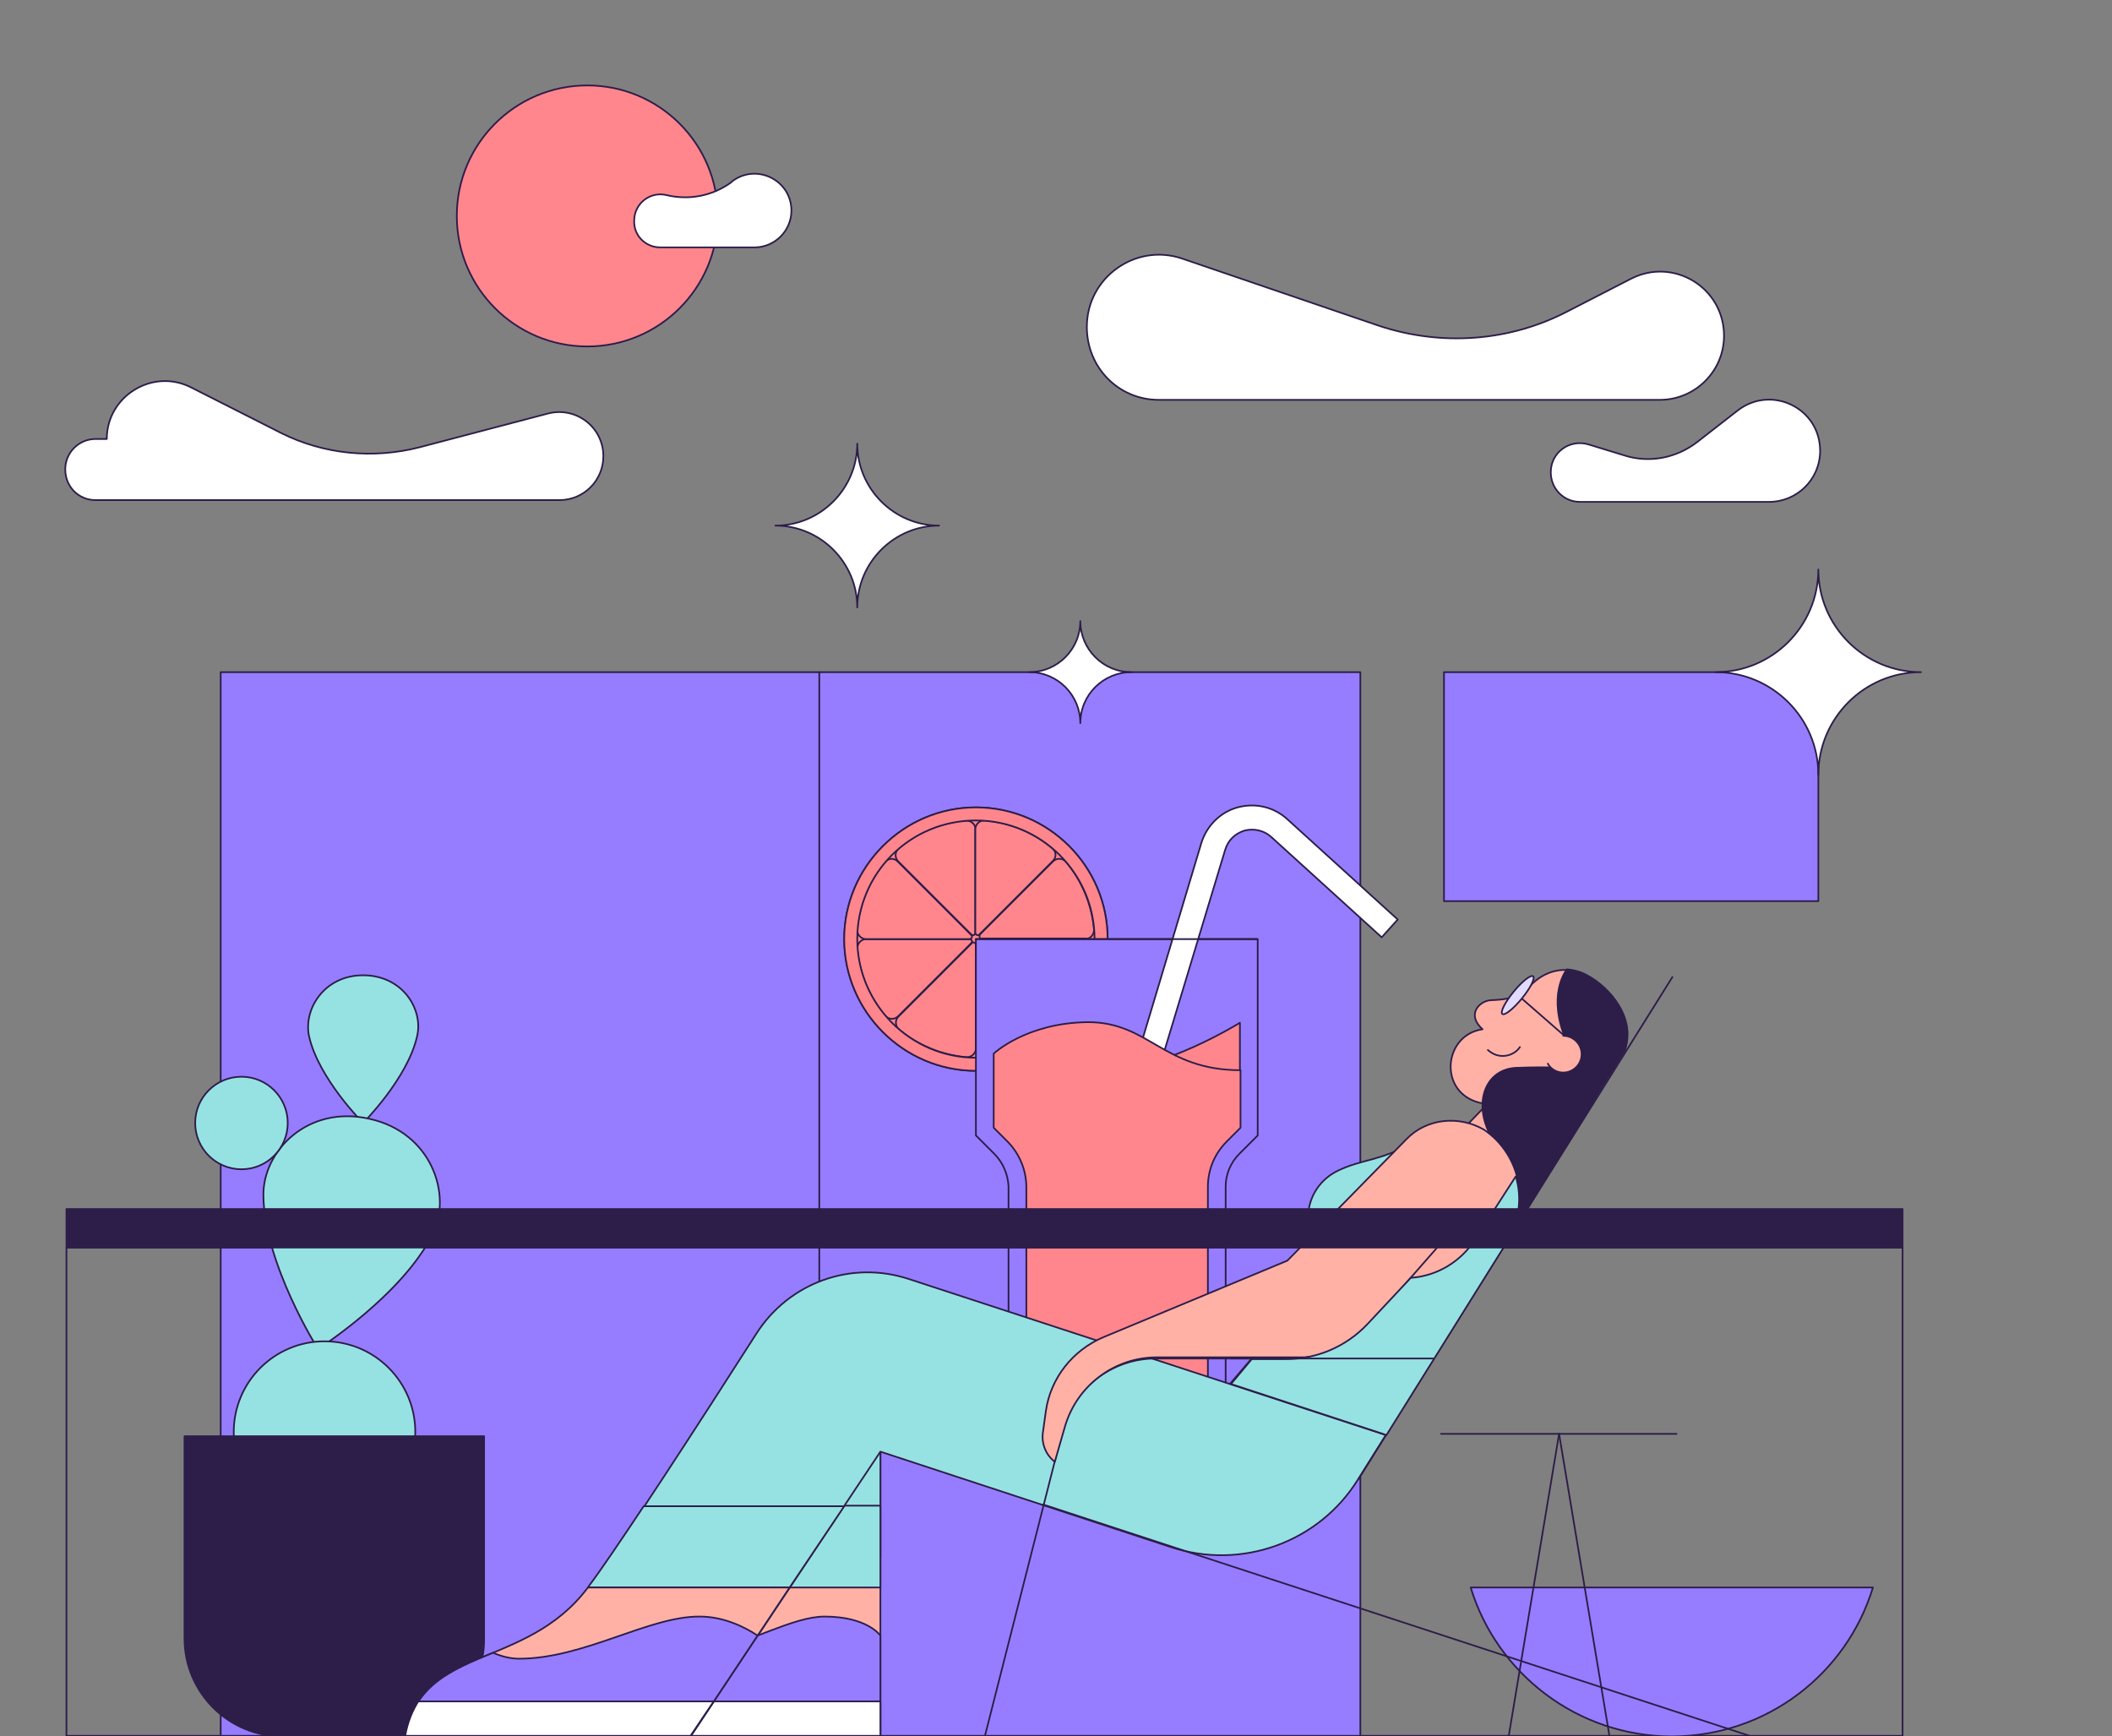 <?xml version="1.0" encoding="utf-8"?>
<!-- Generator: Adobe Illustrator 27.0.0, SVG Export Plug-In . SVG Version: 6.00 Build 0)  -->
<svg version="1.1" id="Layer_1" xmlns="http://www.w3.org/2000/svg" xmlns:xlink="http://www.w3.org/1999/xlink" x="0px" y="0px"
	 viewBox="0 0 356 292.7" style="enable-background:new 0 0 356 292.7;" xml:space="preserve">
<rect x="0" y="0" width="356" height="292.7" fill="#808080" stroke="none"/>
<style type="text/css">
	.st0{fill:#FFB1A6;stroke:#2D1D49;stroke-width:0.284;stroke-linecap:round;stroke-linejoin:round;stroke-miterlimit:10;}
	.st1{fill:none;stroke:#2D1D49;stroke-width:0.284;stroke-linecap:round;stroke-linejoin:round;stroke-miterlimit:10;}
	.st2{fill:#E1DCFF;stroke:#2D1D49;stroke-width:0.284;stroke-linecap:round;stroke-linejoin:round;stroke-miterlimit:10;}
	.st3{fill:#2D1D49;stroke:#2D1D49;stroke-width:0.284;stroke-linecap:round;stroke-linejoin:round;stroke-miterlimit:10;}
	.st4{fill:#CC8181;stroke:#2D1D49;stroke-width:0.284;stroke-linecap:round;stroke-linejoin:round;stroke-miterlimit:10;}
	.st5{fill:#967DFF;stroke:#2D1D49;stroke-width:0.284;stroke-linecap:round;stroke-linejoin:round;stroke-miterlimit:10;}
	.st6{fill:#96E2E2;stroke:#2D1D49;stroke-width:0.284;stroke-linecap:round;stroke-linejoin:round;stroke-miterlimit:10;}
	.st7{fill:#FF868C;stroke:#2D1D49;stroke-width:0.284;stroke-linecap:round;stroke-linejoin:round;stroke-miterlimit:10;}
	.st8{fill:#FFFFFF;stroke:#2D1D49;stroke-width:0.284;stroke-linecap:round;stroke-linejoin:round;stroke-miterlimit:10;}
</style>
<g>
	<g>
		<path class="st0" d="M263.7,186.2c0,0,3.6-0.5,7.5-4.9l2.7-4.3c1.6-5.3-2.8-10.5-6.2-12.4c-3.9-2.2-7.5-0.8-9.7,1.5
			c-2.2,2.4-4.8,2.4-6.7,2.5c-1.9,0.1-4.2,2.4-1.4,4.9c-7,1-7.6,11.8,0.8,12.6l-8.4,8.7l1.9,1.4l6.1-1.6l9.8,4.4L263.7,186.2z"/>
		<line class="st1" x1="263.7" y1="174.6" x2="256.6" y2="168.4"/>
		
			<ellipse transform="matrix(0.633 -0.774 0.774 0.633 -36.034 259.597)" class="st2" cx="255.9" cy="167.8" rx="4.1" ry="0.9"/>
		<path class="st1" d="M256.2,176.5c-0.6,0.9-1.7,1.5-2.9,1.5c-1,0-1.8-0.4-2.5-1"/>
		<path class="st3" d="M273.9,176.9c1.9-5.4-2.7-10.5-6.2-12.4c-1.2-0.7-2.4-1-3.6-1.1c-1.2,1.7-3.4,6.7,1.4,15l-1,1.6
			c0,0-3.5-0.2-8.9,0c-4.9,0.2-7.1,5.2-4.8,10.5c2,4.6,4.1,14.4,4.9,16.1L273.9,176.9z"/>
		<path class="st0" d="M263.5,174.6c1.7,0,3.1,1.4,3.1,3.1c0,1.7-1.4,3.1-3.1,3.1c-1.1,0-2.1-0.6-2.6-1.5"/>
	</g>
	<polygon class="st4" points="216.9,212.5 176.5,218.7 190.6,227 219.1,217.8 	"/>
	<rect x="37.2" y="113.3" class="st5" width="192.1" height="179.4"/>
	<path class="st6" d="M235.1,198.8c3.1-3.6,6.9-8.4,3.2-6.3c-5.7,3.3-8.5,2.8-12.7,4.8l0,0c-3,1.4-5.1,4.4-5.1,7.9
		c0,4.8,3.9,8.7,8.7,8.7c4.8,0,8.7-3.9,8.7-8.7C237.9,202.7,236.8,200.4,235.1,198.8z"/>
	<g>
		<g>
			<path class="st7" d="M164.5,136.1c-12.2,0-22.2,10-22.2,22.2c0,12.2,10,22.2,22.2,22.2s22.2-10,22.2-22.2
				C186.7,146,176.7,136.1,164.5,136.1L164.5,136.1z"/>
			<path class="st7" d="M144.5,159.9c0.4,4.3,2.1,8.2,4.7,11.3c0.6,0.7,1.6,0.7,2.2,0.1l12.3-12.3c0.3-0.3,0.1-0.7-0.3-0.7h-17.4
				C145.2,158.3,144.5,159,144.5,159.9z"/>
			<path class="st7" d="M149.2,145.3c-2.6,3.1-4.3,7-4.7,11.3c-0.1,0.9,0.6,1.7,1.5,1.7h17.4c0.4,0,0.6-0.5,0.3-0.7l-12.3-12.3
				C150.8,144.6,149.8,144.6,149.2,145.3z"/>
			<path class="st7" d="M162.8,138.3c-4.3,0.4-8.2,2.1-11.3,4.7c-0.7,0.6-0.7,1.6-0.1,2.2l12.3,12.3c0.3,0.3,0.7,0.1,0.7-0.3v-17.4
				C164.5,139,163.7,138.3,162.8,138.3z"/>
			<path class="st7" d="M177.4,143c-3.1-2.6-7-4.3-11.3-4.7c-0.9-0.1-1.7,0.6-1.7,1.5v17.4c0,0.4,0.5,0.6,0.7,0.3l12.3-12.3
				C178.1,144.6,178.1,143.6,177.4,143z"/>
			<path class="st7" d="M165.5,158.3h17.4c0.9,0,1.6-0.8,1.5-1.7c-0.4-4.3-2.1-8.2-4.7-11.3c-0.6-0.7-1.6-0.7-2.2-0.1l-12.3,12.3
				C165,157.8,165.1,158.3,165.5,158.3z"/>
			<path class="st7" d="M165.2,159l12.3,12.3c0.6,0.6,1.7,0.6,2.2-0.1c2.6-3.1,4.3-7,4.7-11.3c0.1-0.9-0.6-1.7-1.5-1.7h-17.4
				C165.1,158.3,165,158.7,165.2,159z"/>
			<path class="st7" d="M166.1,178.2c4.3-0.4,8.2-2.1,11.3-4.7c0.7-0.6,0.7-1.6,0.1-2.2L165.2,159c-0.3-0.3-0.7-0.1-0.7,0.3v17.4
				C164.5,177.6,165.3,178.3,166.1,178.2z"/>
			<path class="st7" d="M151.5,173.5c3.1,2.6,7,4.3,11.3,4.7c0.9,0.1,1.7-0.6,1.7-1.5v-17.4c0-0.4-0.5-0.6-0.7-0.3l-12.3,12.3
				C150.8,171.9,150.9,173,151.5,173.5z"/>
			<path class="st7" d="M164.5,138.3c11.1,0,20,9,20,20c0,11.1-9,20-20,20s-20-9-20-20C144.5,147.2,153.4,138.3,164.5,138.3
				 M164.5,136.1c-12.2,0-22.2,10-22.2,22.2c0,12.2,10,22.2,22.2,22.2s22.2-10,22.2-22.2C186.7,146,176.7,136.1,164.5,136.1
				L164.5,136.1z"/>
		</g>
		<path class="st5" d="M167.6,194.5l-3.1-3.1v-33.1h47.5v33.1l-3.1,3.1c-1.5,1.5-2.3,3.5-2.3,5.5v44.6h-36.6v-44.6
			C169.9,198,169.1,196,167.6,194.5z"/>
		<path class="st7" d="M209,180.5v-8.1c0,0-13,8.1-22.9,8.1C176.2,180.5,209,180.5,209,180.5z"/>
		<g>
			<path class="st8" d="M194.5,183l-3.9-1.2l11.9-39.7c0.9-2.9,3.2-5.2,6.1-6c3-0.8,6.1-0.1,8.4,2l18.6,16.9l-2.7,3l-18.6-16.9
				c-1.2-1.1-2.9-1.5-4.5-1.1c-1.6,0.5-2.8,1.6-3.3,3.3L194.5,183z"/>
		</g>
		<path class="st7" d="M167.5,177.6v12.5l2.3,2.3c2,2,3.2,4.8,3.2,7.7v41.7h30.6v-41.7c0-2.9,1.1-5.6,3.2-7.7l2.3-2.3v-9.7
			c-13,0-15.4-8.1-25.7-8.1C173,172.4,167.5,177.6,167.5,177.6z"/>
		<line class="st4" x1="164.5" y1="158.3" x2="211.9" y2="158.3"/>
	</g>
	<line class="st1" x1="138.1" y1="113.3" x2="138.1" y2="292.7"/>
	<rect x="11.2" y="210.3" class="st1" width="309.5" height="82.3"/>
	<path class="st6" d="M61.2,189.3c0,0-7.5-7.5-9.1-14.6c-1-4.5,2.5-10.3,9.1-10.3c6.7,0,10.2,5.8,9.1,10.3
		C68.7,181.8,61.2,189.3,61.2,189.3z"/>
	<path class="st6" d="M53.6,227.4c0,0-9.1-14.4-9.2-25.9c-0.1-7.4,7.4-15.3,17.9-12.9c10.4,2.3,13.9,12.7,10.7,19.3
		C67.9,218.3,53.6,227.4,53.6,227.4z"/>
	<circle class="st6" cx="54.7" cy="241.4" r="15.3"/>
	<circle class="st6" cx="40.7" cy="189.3" r="7.8"/>
	<path class="st3" d="M65.2,292.7H47.6c-9.1,0-16.5-7.4-16.5-16.5v-34.1h50.5v34.1C81.7,285.3,74.3,292.7,65.2,292.7z"/>
	<path class="st5" d="M247.9,267.6c4.4,14.5,18,25.1,33.9,25.1c16,0,29.5-10.6,33.9-25.1H247.9z"/>
	<polygon class="st6" points="243.2,226.5 233.7,241.8 217.7,247.9 203.2,238.1 218,220.8 	"/>
	<polygon class="st0" points="148.4,244.6 148.4,292.7 104.7,292.7 	"/>
	<polygon class="st6" points="148.4,244.6 148.4,262.5 132.1,262.5 	"/>
	<polygon class="st6" points="121.6,253.8 148.4,253.8 148.4,267.6 122.1,267.6 	"/>
	<path class="st6" d="M116.4,292.7l32-48l49,16.1c11.9,3.9,24.9-0.8,31.5-11.4l4.7-7.5l-80.4-26.3c-9.7-3.2-20.2,0.6-25.7,9.2
		c-9.2,14.4-22.8,35.4-28.2,42.7c-10.5,14.3-28.3,9.8-31,25.4H116.4z"/>
	<path class="st6" d="M133.1,267.6l9.2-13.7h-33.8c-3.8,5.7-7.1,10.6-9.2,13.4c-0.1,0.1-0.1,0.2-0.2,0.3H133.1z"/>
	<path class="st5" d="M148.4,275.7c0,0-2.2-3.2-9.4-3.2c-5.3,0-12.3,4.3-21.6,6.6l-12.7,13.7h43.7V275.7z"/>
	<rect x="112.8" y="286.8" class="st8" width="35.6" height="5.8"/>
	<path class="st0" d="M99.1,267.6c-10.5,14-28.1,9.6-30.8,25.1h48.1l16.7-25.1H99.1z"/>
	<path class="st5" d="M87.5,279.6c-1.5,0-3-0.4-4.4-1c-7,2.9-13.3,5.4-14.8,14.1h48.1l11.3-17c-2.1-1.4-5.7-3.2-9.7-3.2
		C109.4,272.4,98.5,279.6,87.5,279.6z"/>
	<path class="st8" d="M70.5,286.8c-1,1.6-1.8,3.5-2.2,5.8h48.1l3.9-5.8H70.5z"/>
	<line class="st1" x1="175.8" y1="253.6" x2="295.2" y2="292.7"/>
	<line class="st1" x1="281.9" y1="164.7" x2="229" y2="249.3"/>
	<path class="st1" d="M241.6,229h-46.8c-7.4,0-13.9,5-15.7,12.2L166,292.7"/>
	<path class="st0" d="M237.1,192l-20.1,20.5l-31,12.9c-5.2,2.2-8.9,6.9-9.7,12.4l-0.5,3.6c-0.3,1.9,0.5,3.9,2,5l0,0l1.7-5.9
		c2-6.9,8.3-11.7,15.5-11.7h46.8l12.3-19.7c3.9-6.3,2.1-14.6-4-18.7l0,0C245.9,188,240.5,188.5,237.1,192z"/>
	<path class="st1" d="M244,208.3l-12.8,14.6c-3.4,3.9-8.4,6.1-13.5,6.1h-3.2"/>
	<path class="st6" d="M255.5,198.3l-6.9,10.7c-2.4,3.7-6.4,6.1-10.8,6.4l-7.3,7.8c-3.6,3.8-8.5,5.9-13.7,5.9l-5.8,0l-3.5,4.2
		l26.2,8.6l20.3-32.5C256.1,205.9,256.6,201.9,255.5,198.3z"/>
	<rect x="11.2" y="203.8" class="st3" width="309.5" height="6.5"/>
	<rect x="243.4" y="113.3" class="st5" width="63.1" height="38.6"/>
	<path class="st8" d="M289.2,113.3c9.5,0,17.3,7.7,17.3,17.3c0-9.5,7.7-17.3,17.3-17.3l0,0c-9.5,0-17.3-7.7-17.3-17.3
		C306.5,105.5,298.8,113.3,289.2,113.3L289.2,113.3z"/>
	<path class="st8" d="M173.5,113.3c4.8,0,8.6,3.9,8.6,8.6c0-4.8,3.9-8.6,8.6-8.6l0,0c-4.8,0-8.6-3.9-8.6-8.6
		C182.1,109.4,178.3,113.3,173.5,113.3L173.5,113.3z"/>
	<path class="st8" d="M130.7,88.6c7.6,0,13.8,6.2,13.8,13.8c0-7.6,6.2-13.8,13.8-13.8h0c-7.6,0-13.8-6.2-13.8-13.8
		C144.5,82.4,138.3,88.6,130.7,88.6L130.7,88.6z"/>
	<path class="st8" d="M266.3,84.6h31.9c4.7,0,8.6-3.8,8.6-8.6v0c0-7.2-8.2-11.2-13.9-6.8l-6.8,5.3c-3.5,2.7-8,3.6-12.2,2.3l-6.2-1.9
		c-3.2-0.9-6.3,1.4-6.3,4.7v0C261.4,82.4,263.6,84.6,266.3,84.6z"/>
	<path class="st8" d="M195.3,67.4h84.5c5.9,0,10.8-4.8,10.8-10.8v0c0-8.1-8.5-13.3-15.7-9.6l-10.7,5.5c-9.8,5.1-21.3,5.9-31.8,2.4
		l-33.1-11.3c-7.9-2.7-16.1,3.2-16.1,11.5v0C183.2,62,188.6,67.4,195.3,67.4z"/>
	<path class="st8" d="M16.1,84.3h78.2c4.1,0,7.4-3.3,7.4-7.4v0c0-4.9-4.6-8.4-9.3-7.2l-21.7,5.7c-7.8,2-16.1,1.2-23.3-2.4l-15.2-7.7
		c-6.5-3.3-14.2,1.5-14.2,8.7v0h-1.9c-2.8,0-5.1,2.3-5.1,5.1v0C11,82.1,13.3,84.3,16.1,84.3z"/>
	<circle class="st7" cx="99" cy="36.4" r="22"/>
	<path class="st8" d="M111.3,41.7h15.9c3.4,0,6.2-2.8,6.2-6.2v0c0-5.1-5.8-8-9.9-5l-0.2,0.2c-3.1,2.3-7.1,3.1-10.9,2.2h0
		c-2.8-0.7-5.5,1.4-5.5,4.3v0C106.8,39.7,108.8,41.7,111.3,41.7z"/>
	<g>
		<line class="st4" x1="262.8" y1="241.7" x2="254.3" y2="292.7"/>
		<line class="st4" x1="262.8" y1="241.7" x2="271.3" y2="292.7"/>
		<line class="st4" x1="242.9" y1="241.7" x2="282.6" y2="241.7"/>
	</g>
	<line class="st7" x1="207.4" y1="229" x2="241.6" y2="229"/>
</g>
</svg>
